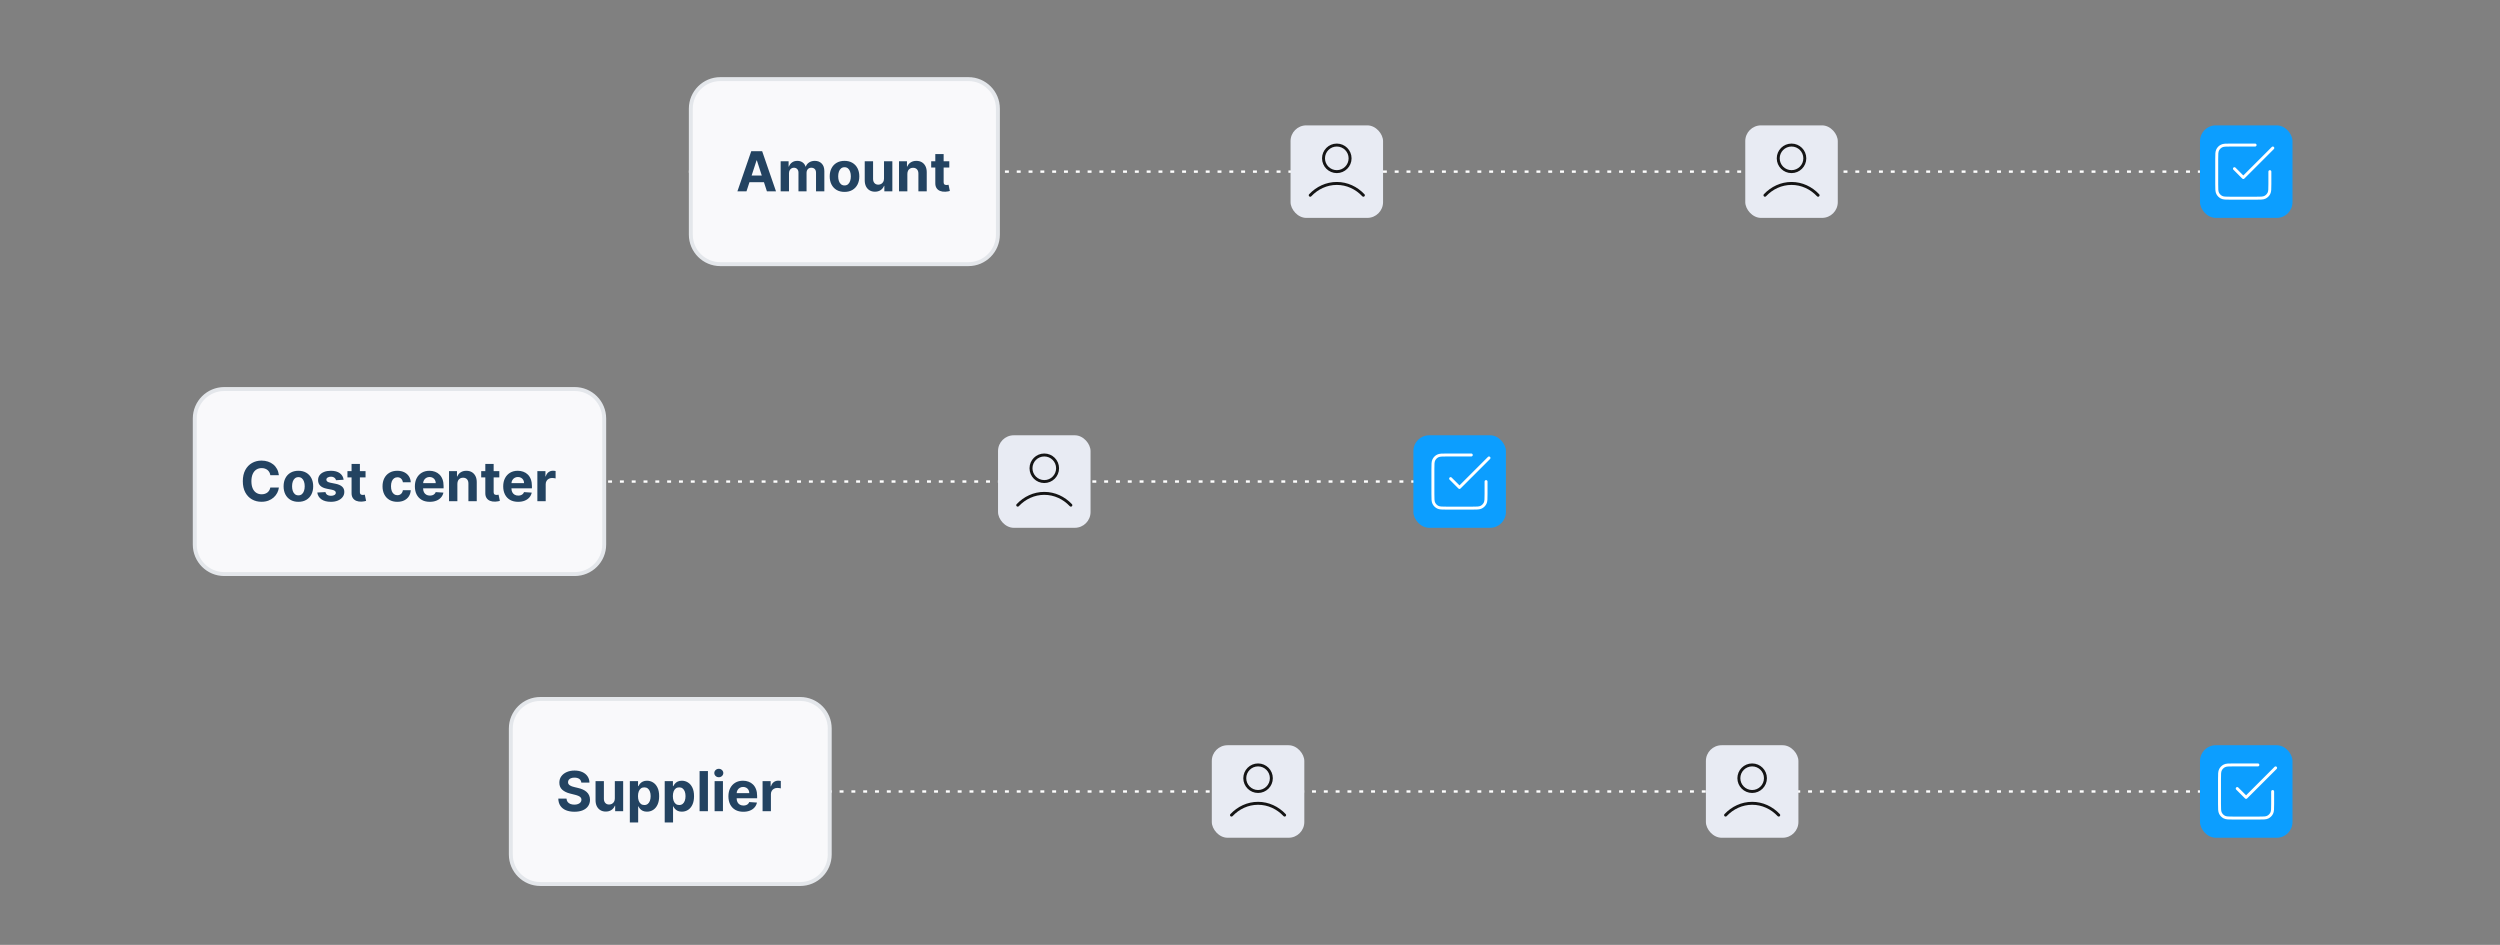 <svg width="635" height="240" viewBox="0 0 635 240" fill="none" xmlns="http://www.w3.org/2000/svg">
<rect x="0" y="0" width="635" height="240" fill="#808080" stroke="none"/>
<path d="M571.254 43.594L174.97 43.594" stroke="white" stroke-width="0.6" stroke-dasharray="1 2"/>
<path d="M371.457 122.312L54.244 122.313" stroke="white" stroke-width="0.6" stroke-dasharray="1 2"/>
<rect x="327.797" y="31.844" width="23.5" height="23.5" rx="4" fill="#E8EBF3"/>
<rect x="443.297" y="31.844" width="23.5" height="23.5" rx="4" fill="#E8EBF3"/>
<rect x="253.5" y="110.562" width="23.5" height="23.5" rx="4" fill="#E8EBF3"/>
<rect x="558.797" y="31.844" width="23.5" height="23.5" rx="4" fill="#0C9EFF"/>
<rect x="359" y="110.562" width="23.5" height="23.5" rx="4" fill="#0C9EFF"/>
<path d="M571.254 201.039L174.97 201.039" stroke="white" stroke-width="0.6" stroke-dasharray="1 2"/>
<rect x="307.797" y="189.289" width="23.5" height="23.5" rx="4" fill="#E8EBF3"/>
<rect x="433.297" y="189.289" width="23.5" height="23.5" rx="4" fill="#E8EBF3"/>
<rect x="558.797" y="189.289" width="23.5" height="23.5" rx="4" fill="#0C9EFF"/>
<path d="M56.969 98.812H145.969C150.111 98.812 153.469 102.17 153.469 106.312V138.312C153.469 142.455 150.111 145.812 145.969 145.812H56.969C52.827 145.812 49.469 142.455 49.469 138.312V106.312C49.469 102.17 52.827 98.812 56.969 98.812Z" fill="#F9F9FB"/>
<path d="M56.969 98.812H145.969C150.111 98.812 153.469 102.17 153.469 106.312V138.312C153.469 142.455 150.111 145.812 145.969 145.812H56.969C52.827 145.812 49.469 142.455 49.469 138.312V106.312C49.469 102.17 52.827 98.812 56.969 98.812Z" stroke="#E4E7EB"/>
<path d="M70.837 120.695H68.66C68.62 120.414 68.539 120.163 68.416 119.945C68.294 119.723 68.136 119.534 67.944 119.378C67.752 119.222 67.53 119.103 67.278 119.02C67.029 118.937 66.759 118.896 66.467 118.896C65.94 118.896 65.481 119.027 65.09 119.288C64.699 119.547 64.396 119.925 64.18 120.422C63.965 120.916 63.857 121.516 63.857 122.222C63.857 122.947 63.965 123.557 64.18 124.051C64.399 124.545 64.704 124.918 65.095 125.17C65.486 125.422 65.939 125.548 66.452 125.548C66.741 125.548 67.008 125.509 67.253 125.433C67.501 125.357 67.722 125.246 67.914 125.1C68.106 124.951 68.265 124.77 68.391 124.558C68.521 124.346 68.61 124.104 68.66 123.832L70.837 123.842C70.781 124.31 70.64 124.76 70.415 125.195C70.193 125.625 69.893 126.012 69.515 126.353C69.14 126.691 68.693 126.96 68.173 127.158C67.656 127.354 67.07 127.452 66.418 127.452C65.51 127.452 64.697 127.246 63.981 126.835C63.269 126.424 62.706 125.829 62.291 125.05C61.88 124.272 61.675 123.329 61.675 122.222C61.675 121.111 61.883 120.167 62.301 119.388C62.719 118.609 63.285 118.016 64.001 117.608C64.717 117.197 65.523 116.991 66.418 116.991C67.008 116.991 67.555 117.074 68.058 117.24C68.565 117.406 69.014 117.648 69.406 117.966C69.797 118.281 70.115 118.667 70.36 119.124C70.609 119.582 70.768 120.105 70.837 120.695ZM75.791 127.462C75.019 127.462 74.351 127.298 73.788 126.969C73.228 126.638 72.795 126.177 72.49 125.587C72.186 124.994 72.033 124.306 72.033 123.524C72.033 122.735 72.186 122.046 72.49 121.456C72.795 120.863 73.228 120.402 73.788 120.074C74.351 119.742 75.019 119.577 75.791 119.577C76.564 119.577 77.23 119.742 77.79 120.074C78.354 120.402 78.788 120.863 79.093 121.456C79.398 122.046 79.55 122.735 79.55 123.524C79.55 124.306 79.398 124.994 79.093 125.587C78.788 126.177 78.354 126.638 77.79 126.969C77.23 127.298 76.564 127.462 75.791 127.462ZM75.802 125.821C76.153 125.821 76.446 125.722 76.681 125.523C76.917 125.321 77.094 125.045 77.213 124.697C77.336 124.349 77.397 123.953 77.397 123.509C77.397 123.065 77.336 122.669 77.213 122.321C77.094 121.973 76.917 121.698 76.681 121.496C76.446 121.294 76.153 121.192 75.802 121.192C75.447 121.192 75.149 121.294 74.907 121.496C74.668 121.698 74.487 121.973 74.365 122.321C74.245 122.669 74.186 123.065 74.186 123.509C74.186 123.953 74.245 124.349 74.365 124.697C74.487 125.045 74.668 125.321 74.907 125.523C75.149 125.722 75.447 125.821 75.802 125.821ZM87.281 121.854L85.342 121.973C85.309 121.807 85.238 121.658 85.128 121.526C85.019 121.39 84.875 121.282 84.696 121.202C84.52 121.12 84.309 121.078 84.064 121.078C83.736 121.078 83.459 121.148 83.234 121.287C83.009 121.423 82.896 121.605 82.896 121.834C82.896 122.016 82.969 122.17 83.115 122.296C83.26 122.422 83.511 122.523 83.865 122.599L85.248 122.878C85.99 123.03 86.543 123.276 86.908 123.614C87.273 123.952 87.455 124.396 87.455 124.946C87.455 125.446 87.307 125.886 87.012 126.263C86.721 126.641 86.32 126.936 85.809 127.148C85.302 127.357 84.717 127.462 84.054 127.462C83.043 127.462 82.238 127.251 81.638 126.83C81.041 126.406 80.692 125.829 80.589 125.1L82.672 124.991C82.735 125.299 82.888 125.534 83.13 125.697C83.372 125.856 83.681 125.935 84.059 125.935C84.43 125.935 84.729 125.864 84.954 125.722C85.183 125.576 85.299 125.388 85.302 125.16C85.299 124.968 85.218 124.81 85.059 124.688C84.9 124.562 84.654 124.465 84.323 124.399L83 124.136C82.255 123.987 81.7 123.728 81.335 123.36C80.974 122.992 80.793 122.523 80.793 121.953C80.793 121.463 80.925 121.04 81.191 120.685C81.459 120.331 81.835 120.057 82.319 119.865C82.806 119.673 83.376 119.577 84.029 119.577C84.994 119.577 85.753 119.781 86.306 120.188C86.863 120.596 87.188 121.151 87.281 121.854ZM92.85 119.676V121.267H88.252V119.676H92.85ZM89.296 117.847H91.413V124.966C91.413 125.161 91.443 125.314 91.503 125.423C91.563 125.529 91.645 125.604 91.752 125.647C91.861 125.69 91.987 125.712 92.129 125.712C92.229 125.712 92.328 125.703 92.428 125.687C92.527 125.667 92.603 125.652 92.656 125.642L92.99 127.218C92.883 127.251 92.734 127.289 92.542 127.332C92.35 127.379 92.116 127.407 91.841 127.417C91.331 127.437 90.883 127.369 90.499 127.213C90.118 127.057 89.821 126.815 89.609 126.487C89.397 126.159 89.292 125.745 89.296 125.244V117.847ZM100.92 127.462C100.138 127.462 99.465 127.296 98.902 126.964C98.342 126.63 97.911 126.166 97.609 125.572C97.311 124.979 97.162 124.296 97.162 123.524C97.162 122.742 97.313 122.056 97.614 121.466C97.919 120.873 98.352 120.41 98.912 120.079C99.472 119.744 100.138 119.577 100.911 119.577C101.577 119.577 102.16 119.698 102.661 119.94C103.161 120.182 103.557 120.521 103.849 120.959C104.14 121.396 104.301 121.91 104.331 122.5H102.332C102.276 122.119 102.127 121.812 101.885 121.58C101.646 121.345 101.333 121.227 100.945 121.227C100.617 121.227 100.33 121.317 100.085 121.496C99.843 121.671 99.654 121.928 99.519 122.266C99.383 122.604 99.315 123.014 99.315 123.494C99.315 123.982 99.381 124.396 99.513 124.737C99.649 125.079 99.84 125.339 100.085 125.518C100.33 125.697 100.617 125.786 100.945 125.786C101.187 125.786 101.404 125.737 101.597 125.637C101.792 125.538 101.953 125.393 102.079 125.205C102.208 125.012 102.293 124.782 102.332 124.513H104.331C104.298 125.097 104.139 125.611 103.854 126.055C103.572 126.496 103.183 126.84 102.685 127.089C102.188 127.337 101.6 127.462 100.92 127.462ZM109.167 127.462C108.382 127.462 107.705 127.303 107.139 126.984C106.575 126.663 106.141 126.209 105.836 125.622C105.531 125.032 105.379 124.335 105.379 123.529C105.379 122.744 105.531 122.054 105.836 121.461C106.141 120.868 106.57 120.405 107.124 120.074C107.681 119.742 108.334 119.577 109.083 119.577C109.586 119.577 110.055 119.658 110.49 119.82C110.927 119.979 111.308 120.22 111.633 120.541C111.961 120.863 112.216 121.267 112.399 121.754C112.581 122.238 112.672 122.805 112.672 123.455V124.036H106.224V122.724H110.678C110.678 122.419 110.612 122.149 110.48 121.913C110.347 121.678 110.163 121.494 109.928 121.362C109.696 121.226 109.426 121.158 109.117 121.158C108.796 121.158 108.511 121.232 108.262 121.381C108.017 121.527 107.825 121.724 107.686 121.973C107.546 122.218 107.475 122.492 107.472 122.793V124.041C107.472 124.419 107.541 124.746 107.681 125.021C107.823 125.296 108.024 125.508 108.282 125.657C108.541 125.806 108.847 125.881 109.202 125.881C109.437 125.881 109.653 125.848 109.848 125.781C110.044 125.715 110.211 125.616 110.35 125.483C110.49 125.35 110.596 125.188 110.669 124.996L112.627 125.125C112.528 125.596 112.324 126.007 112.016 126.358C111.711 126.706 111.316 126.978 110.833 127.173C110.352 127.366 109.797 127.462 109.167 127.462ZM116.172 122.898V127.312H114.054V119.676H116.073V121.023H116.162C116.331 120.579 116.615 120.228 117.012 119.969C117.41 119.708 117.892 119.577 118.459 119.577C118.989 119.577 119.452 119.693 119.846 119.925C120.24 120.157 120.547 120.488 120.766 120.919C120.985 121.347 121.094 121.857 121.094 122.45V127.312H118.976V122.828C118.979 122.361 118.86 121.996 118.618 121.734C118.376 121.469 118.043 121.337 117.619 121.337C117.334 121.337 117.082 121.398 116.863 121.521C116.648 121.643 116.479 121.822 116.356 122.058C116.237 122.29 116.175 122.57 116.172 122.898ZM126.825 119.676V121.267H122.226V119.676H126.825ZM123.27 117.847H125.388V124.966C125.388 125.161 125.418 125.314 125.478 125.423C125.537 125.529 125.62 125.604 125.726 125.647C125.836 125.69 125.962 125.712 126.104 125.712C126.203 125.712 126.303 125.703 126.402 125.687C126.502 125.667 126.578 125.652 126.631 125.642L126.964 127.218C126.858 127.251 126.709 127.289 126.517 127.332C126.324 127.379 126.091 127.407 125.816 127.417C125.305 127.437 124.858 127.369 124.473 127.213C124.092 127.057 123.796 126.815 123.583 126.487C123.371 126.159 123.267 125.745 123.27 125.244V117.847ZM131.603 127.462C130.817 127.462 130.141 127.303 129.574 126.984C129.011 126.663 128.577 126.209 128.272 125.622C127.967 125.032 127.814 124.335 127.814 123.529C127.814 122.744 127.967 122.054 128.272 121.461C128.577 120.868 129.006 120.405 129.559 120.074C130.116 119.742 130.769 119.577 131.518 119.577C132.022 119.577 132.491 119.658 132.925 119.82C133.363 119.979 133.744 120.22 134.069 120.541C134.397 120.863 134.652 121.267 134.834 121.754C135.016 122.238 135.108 122.805 135.108 123.455V124.036H128.659V122.724H133.114C133.114 122.419 133.048 122.149 132.915 121.913C132.783 121.678 132.599 121.494 132.363 121.362C132.131 121.226 131.861 121.158 131.553 121.158C131.231 121.158 130.946 121.232 130.698 121.381C130.453 121.527 130.26 121.724 130.121 121.973C129.982 122.218 129.911 122.492 129.907 122.793V124.041C129.907 124.419 129.977 124.746 130.116 125.021C130.259 125.296 130.459 125.508 130.718 125.657C130.976 125.806 131.283 125.881 131.637 125.881C131.873 125.881 132.088 125.848 132.284 125.781C132.479 125.715 132.647 125.616 132.786 125.483C132.925 125.35 133.031 125.188 133.104 124.996L135.063 125.125C134.963 125.596 134.76 126.007 134.451 126.358C134.146 126.706 133.752 126.978 133.268 127.173C132.788 127.366 132.232 127.462 131.603 127.462ZM136.49 127.312V119.676H138.543V121.009H138.623C138.762 120.535 138.995 120.177 139.324 119.935C139.652 119.689 140.029 119.567 140.457 119.567C140.563 119.567 140.677 119.573 140.8 119.587C140.923 119.6 141.03 119.618 141.123 119.641V121.521C141.024 121.491 140.886 121.464 140.711 121.441C140.535 121.418 140.374 121.406 140.228 121.406C139.917 121.406 139.638 121.474 139.393 121.61C139.151 121.743 138.959 121.928 138.816 122.167C138.677 122.406 138.608 122.681 138.608 122.992V127.312H136.49Z" fill="#234361"/>
<path d="M182.969 20.094H245.969C250.111 20.094 253.469 23.452 253.469 27.594V59.594C253.469 63.736 250.111 67.094 245.969 67.094H182.969C178.827 67.094 175.469 63.736 175.469 59.594V27.594C175.469 23.452 178.827 20.094 182.969 20.094Z" fill="#F9F9FB"/>
<path d="M182.969 20.094H245.969C250.111 20.094 253.469 23.452 253.469 27.594V59.594C253.469 63.736 250.111 67.094 245.969 67.094H182.969C178.827 67.094 175.469 63.736 175.469 59.594V27.594C175.469 23.452 178.827 20.094 182.969 20.094Z" stroke="#E4E7EB"/>
<path d="M189.609 48.594H187.302L190.817 38.412H193.591L197.101 48.594H194.794L192.244 40.739H192.164L189.609 48.594ZM189.464 44.592H194.913V46.272H189.464V44.592ZM198.287 48.594V40.957H200.305V42.305H200.395C200.554 41.857 200.819 41.504 201.19 41.246C201.561 40.987 202.005 40.858 202.522 40.858C203.046 40.858 203.492 40.989 203.86 41.251C204.228 41.509 204.473 41.861 204.596 42.305H204.675C204.831 41.867 205.113 41.517 205.52 41.256C205.931 40.99 206.417 40.858 206.977 40.858C207.69 40.858 208.268 41.085 208.712 41.539C209.159 41.99 209.383 42.63 209.383 43.458V48.594H207.27V43.876C207.27 43.452 207.158 43.133 206.932 42.921C206.707 42.709 206.425 42.603 206.087 42.603C205.703 42.603 205.403 42.726 205.187 42.971C204.972 43.213 204.864 43.533 204.864 43.93V48.594H202.811V43.831C202.811 43.456 202.703 43.158 202.488 42.936C202.275 42.714 201.995 42.603 201.647 42.603C201.412 42.603 201.2 42.663 201.011 42.782C200.825 42.898 200.678 43.062 200.569 43.274C200.459 43.483 200.404 43.728 200.404 44.01V48.594H198.287ZM214.506 48.743C213.734 48.743 213.066 48.579 212.503 48.251C211.943 47.919 211.51 47.459 211.205 46.869C210.9 46.275 210.748 45.588 210.748 44.805C210.748 44.017 210.9 43.327 211.205 42.737C211.51 42.144 211.943 41.683 212.503 41.355C213.066 41.024 213.734 40.858 214.506 40.858C215.279 40.858 215.945 41.024 216.505 41.355C217.068 41.683 217.503 42.144 217.808 42.737C218.112 43.327 218.265 44.017 218.265 44.805C218.265 45.588 218.112 46.275 217.808 46.869C217.503 47.459 217.068 47.919 216.505 48.251C215.945 48.579 215.279 48.743 214.506 48.743ZM214.516 47.102C214.868 47.102 215.161 47.003 215.396 46.804C215.632 46.602 215.809 46.327 215.928 45.979C216.051 45.631 216.112 45.235 216.112 44.791C216.112 44.346 216.051 43.95 215.928 43.602C215.809 43.254 215.632 42.979 215.396 42.777C215.161 42.575 214.868 42.474 214.516 42.474C214.162 42.474 213.863 42.575 213.621 42.777C213.383 42.979 213.202 43.254 213.08 43.602C212.96 43.95 212.901 44.346 212.901 44.791C212.901 45.235 212.96 45.631 213.08 45.979C213.202 46.327 213.383 46.602 213.621 46.804C213.863 47.003 214.162 47.102 214.516 47.102ZM224.539 45.342V40.957H226.657V48.594H224.624V47.207H224.544C224.372 47.654 224.085 48.014 223.684 48.285C223.286 48.557 222.801 48.693 222.227 48.693C221.717 48.693 221.268 48.577 220.88 48.345C220.492 48.113 220.189 47.783 219.97 47.356C219.755 46.928 219.645 46.416 219.642 45.82V40.957H221.76V45.442C221.763 45.892 221.884 46.249 222.123 46.511C222.362 46.773 222.681 46.903 223.082 46.903C223.338 46.903 223.576 46.845 223.798 46.729C224.02 46.61 224.199 46.434 224.335 46.202C224.474 45.97 224.542 45.684 224.539 45.342ZM230.469 44.179V48.594H228.351V40.957H230.369V42.305H230.459C230.628 41.861 230.911 41.509 231.309 41.251C231.707 40.989 232.189 40.858 232.756 40.858C233.286 40.858 233.749 40.974 234.143 41.206C234.537 41.438 234.844 41.769 235.063 42.2C235.281 42.628 235.391 43.138 235.391 43.731V48.594H233.273V44.109C233.276 43.642 233.157 43.278 232.915 43.016C232.673 42.751 232.34 42.618 231.916 42.618C231.631 42.618 231.379 42.679 231.16 42.802C230.945 42.925 230.776 43.103 230.653 43.339C230.534 43.571 230.472 43.851 230.469 44.179ZM241.122 40.957V42.548H236.523V40.957H241.122ZM237.567 39.128H239.685V46.247C239.685 46.443 239.715 46.595 239.775 46.705C239.834 46.811 239.917 46.885 240.023 46.928C240.132 46.971 240.258 46.993 240.401 46.993C240.5 46.993 240.6 46.985 240.699 46.968C240.799 46.948 240.875 46.933 240.928 46.923L241.261 48.499C241.155 48.532 241.006 48.571 240.814 48.614C240.621 48.66 240.388 48.688 240.113 48.698C239.602 48.718 239.155 48.65 238.77 48.494C238.389 48.339 238.092 48.097 237.88 47.769C237.668 47.44 237.564 47.026 237.567 46.526V39.128Z" fill="#234361"/>
<path d="M137.25 177.539H203.25C207.392 177.539 210.75 180.897 210.75 185.039V217.039C210.75 221.181 207.392 224.539 203.25 224.539H137.25C133.108 224.539 129.75 221.181 129.75 217.039V185.039C129.75 180.897 133.108 177.539 137.25 177.539Z" fill="#F9F9FB"/>
<path d="M137.25 177.539H203.25C207.392 177.539 210.75 180.897 210.75 185.039V217.039C210.75 221.181 207.392 224.539 203.25 224.539H137.25C133.108 224.539 129.75 221.181 129.75 217.039V185.039C129.75 180.897 133.108 177.539 137.25 177.539Z" stroke="#E4E7EB"/>
<path d="M147.658 198.786C147.619 198.384 147.448 198.073 147.146 197.851C146.845 197.629 146.435 197.518 145.918 197.518C145.567 197.518 145.27 197.567 145.028 197.667C144.786 197.763 144.601 197.897 144.472 198.07C144.346 198.242 144.283 198.438 144.283 198.656C144.276 198.839 144.314 198.998 144.397 199.134C144.483 199.269 144.601 199.387 144.75 199.487C144.899 199.583 145.071 199.667 145.267 199.74C145.463 199.81 145.671 199.869 145.893 199.919L146.808 200.138C147.252 200.237 147.66 200.37 148.031 200.536C148.402 200.701 148.724 200.905 148.996 201.147C149.268 201.389 149.478 201.674 149.627 202.002C149.78 202.33 149.857 202.706 149.861 203.131C149.857 203.754 149.698 204.294 149.384 204.751C149.072 205.205 148.621 205.558 148.031 205.81C147.445 206.059 146.737 206.183 145.908 206.183C145.086 206.183 144.371 206.057 143.761 205.805C143.154 205.554 142.68 205.181 142.339 204.687C142.001 204.19 141.823 203.575 141.807 202.842H143.89C143.913 203.184 144.011 203.469 144.183 203.697C144.359 203.923 144.593 204.094 144.884 204.21C145.179 204.322 145.512 204.379 145.884 204.379C146.248 204.379 146.565 204.326 146.833 204.219C147.105 204.113 147.315 203.966 147.464 203.777C147.614 203.588 147.688 203.371 147.688 203.126C147.688 202.897 147.62 202.705 147.484 202.549C147.352 202.393 147.156 202.261 146.898 202.151C146.643 202.042 146.329 201.942 145.958 201.853L144.849 201.575C143.991 201.366 143.313 201.039 142.816 200.595C142.319 200.151 142.072 199.553 142.075 198.8C142.072 198.184 142.236 197.645 142.567 197.185C142.902 196.724 143.361 196.364 143.945 196.106C144.528 195.847 145.191 195.718 145.933 195.718C146.689 195.718 147.348 195.847 147.912 196.106C148.479 196.364 148.92 196.724 149.234 197.185C149.549 197.645 149.712 198.179 149.722 198.786H147.658ZM156.166 202.788V198.403H158.284V206.039H156.251V204.652H156.171C155.999 205.099 155.712 205.459 155.311 205.731C154.913 206.003 154.428 206.138 153.854 206.138C153.344 206.138 152.895 206.022 152.507 205.79C152.119 205.558 151.816 205.229 151.597 204.801C151.382 204.374 151.272 203.862 151.269 203.265V198.403H153.387V202.887C153.39 203.338 153.511 203.694 153.75 203.956C153.988 204.218 154.308 204.349 154.709 204.349C154.965 204.349 155.203 204.291 155.425 204.175C155.647 204.055 155.826 203.88 155.962 203.648C156.101 203.416 156.169 203.129 156.166 202.788ZM159.978 208.903V198.403H162.066V199.685H162.161C162.253 199.48 162.388 199.271 162.563 199.059C162.742 198.844 162.974 198.665 163.259 198.522C163.548 198.376 163.906 198.303 164.333 198.303C164.89 198.303 165.404 198.449 165.874 198.741C166.345 199.029 166.721 199.465 167.003 200.048C167.285 200.628 167.425 201.356 167.425 202.231C167.425 203.083 167.288 203.802 167.013 204.388C166.741 204.972 166.37 205.414 165.899 205.716C165.432 206.014 164.908 206.163 164.328 206.163C163.917 206.163 163.567 206.095 163.279 205.96C162.994 205.824 162.76 205.653 162.578 205.447C162.396 205.239 162.257 205.028 162.161 204.816H162.096V208.903H159.978ZM162.051 202.221C162.051 202.675 162.114 203.071 162.24 203.409C162.366 203.747 162.548 204.011 162.787 204.2C163.026 204.385 163.316 204.478 163.657 204.478C164.002 204.478 164.293 204.384 164.532 204.195C164.771 204.002 164.951 203.737 165.074 203.399C165.2 203.058 165.263 202.665 165.263 202.221C165.263 201.78 165.201 201.392 165.079 201.058C164.956 200.723 164.776 200.461 164.537 200.272C164.298 200.083 164.005 199.989 163.657 199.989C163.312 199.989 163.021 200.08 162.782 200.262C162.547 200.444 162.366 200.703 162.24 201.038C162.114 201.372 162.051 201.767 162.051 202.221ZM168.837 208.903V198.403H170.925V199.685H171.02C171.113 199.48 171.247 199.271 171.423 199.059C171.602 198.844 171.834 198.665 172.119 198.522C172.407 198.376 172.765 198.303 173.192 198.303C173.749 198.303 174.263 198.449 174.734 198.741C175.204 199.029 175.58 199.465 175.862 200.048C176.144 200.628 176.285 201.356 176.285 202.231C176.285 203.083 176.147 203.802 175.872 204.388C175.6 204.972 175.229 205.414 174.759 205.716C174.291 206.014 173.768 206.163 173.188 206.163C172.777 206.163 172.427 206.095 172.138 205.96C171.853 205.824 171.62 205.653 171.438 205.447C171.255 205.239 171.116 205.028 171.02 204.816H170.955V208.903H168.837ZM170.911 202.221C170.911 202.675 170.973 203.071 171.099 203.409C171.225 203.747 171.408 204.011 171.646 204.2C171.885 204.385 172.175 204.478 172.516 204.478C172.861 204.478 173.153 204.384 173.391 204.195C173.63 204.002 173.811 203.737 173.933 203.399C174.059 203.058 174.122 202.665 174.122 202.221C174.122 201.78 174.061 201.392 173.938 201.058C173.816 200.723 173.635 200.461 173.396 200.272C173.158 200.083 172.864 199.989 172.516 199.989C172.172 199.989 171.88 200.08 171.641 200.262C171.406 200.444 171.225 200.703 171.099 201.038C170.973 201.372 170.911 201.767 170.911 202.221ZM179.815 195.857V206.039H177.697V195.857H179.815ZM181.511 206.039V198.403H183.629V206.039H181.511ZM182.575 197.418C182.26 197.418 181.99 197.314 181.765 197.105C181.543 196.893 181.432 196.639 181.432 196.344C181.432 196.053 181.543 195.803 181.765 195.594C181.99 195.382 182.26 195.276 182.575 195.276C182.89 195.276 183.158 195.382 183.381 195.594C183.606 195.803 183.719 196.053 183.719 196.344C183.719 196.639 183.606 196.893 183.381 197.105C183.158 197.314 182.89 197.418 182.575 197.418ZM188.806 206.188C188.02 206.188 187.344 206.029 186.777 205.711C186.214 205.389 185.78 204.935 185.475 204.349C185.17 203.759 185.017 203.061 185.017 202.256C185.017 201.47 185.17 200.781 185.475 200.188C185.78 199.594 186.209 199.132 186.762 198.8C187.319 198.469 187.972 198.303 188.721 198.303C189.225 198.303 189.694 198.384 190.128 198.547C190.566 198.706 190.947 198.946 191.272 199.268C191.6 199.589 191.855 199.994 192.037 200.481C192.22 200.965 192.311 201.531 192.311 202.181V202.763H185.863V201.45H190.317C190.317 201.145 190.251 200.875 190.118 200.64C189.986 200.405 189.802 200.221 189.566 200.088C189.334 199.952 189.064 199.884 188.756 199.884C188.435 199.884 188.15 199.959 187.901 200.108C187.656 200.254 187.463 200.451 187.324 200.7C187.185 200.945 187.114 201.218 187.11 201.52V202.768C187.11 203.146 187.18 203.472 187.319 203.747C187.462 204.022 187.662 204.234 187.921 204.384C188.179 204.533 188.486 204.607 188.841 204.607C189.076 204.607 189.291 204.574 189.487 204.508C189.682 204.442 189.85 204.342 189.989 204.21C190.128 204.077 190.234 203.915 190.307 203.722L192.266 203.852C192.167 204.322 191.963 204.733 191.654 205.085C191.35 205.433 190.955 205.704 190.471 205.9C189.991 206.092 189.435 206.188 188.806 206.188ZM193.693 206.039V198.403H195.746V199.735H195.826C195.965 199.261 196.199 198.903 196.527 198.661C196.855 198.416 197.233 198.293 197.66 198.293C197.766 198.293 197.881 198.3 198.003 198.313C198.126 198.326 198.234 198.345 198.326 198.368V200.247C198.227 200.217 198.089 200.191 197.914 200.168C197.738 200.144 197.577 200.133 197.431 200.133C197.12 200.133 196.842 200.201 196.596 200.337C196.354 200.469 196.162 200.655 196.02 200.893C195.88 201.132 195.811 201.407 195.811 201.719V206.039H193.693Z" fill="#234361"/>
<path d="M572.797 36.844H566.647C565.387 36.844 564.757 36.844 564.275 37.089C563.852 37.305 563.508 37.649 563.292 38.072C563.047 38.554 563.047 39.184 563.047 40.444V46.744C563.047 48.004 563.047 48.634 563.292 49.115C563.508 49.539 563.852 49.883 564.275 50.099C564.757 50.344 565.387 50.344 566.647 50.344H572.947C574.207 50.344 574.837 50.344 575.318 50.099C575.742 49.883 576.086 49.539 576.302 49.115C576.547 48.634 576.547 48.004 576.547 46.744V43.594" stroke="white" stroke-width="0.75" stroke-linecap="round" stroke-linejoin="round"/>
<path d="M567.547 42.844L569.797 45.094L577.297 37.594" stroke="white" stroke-width="0.75" stroke-linecap="round" stroke-linejoin="round"/>
<path d="M573.504 194.289H567.354C566.094 194.289 565.464 194.289 564.982 194.534C564.559 194.75 564.215 195.094 563.999 195.518C563.754 195.999 563.754 196.629 563.754 197.889V204.189C563.754 205.449 563.754 206.079 563.999 206.561C564.215 206.984 564.559 207.328 564.982 207.544C565.464 207.789 566.094 207.789 567.354 207.789H573.654C574.914 207.789 575.544 207.789 576.025 207.544C576.449 207.328 576.793 206.984 577.009 206.561C577.254 206.079 577.254 205.449 577.254 204.189V201.039" stroke="white" stroke-width="0.75" stroke-linecap="round" stroke-linejoin="round"/>
<path d="M568.254 200.289L570.504 202.539L578.004 195.039" stroke="white" stroke-width="0.75" stroke-linecap="round" stroke-linejoin="round"/>
<path d="M373.707 115.566H367.557C366.297 115.566 365.667 115.566 365.186 115.812C364.762 116.027 364.418 116.372 364.202 116.795C363.957 117.276 363.957 117.906 363.957 119.166V125.466C363.957 126.727 363.957 127.357 364.202 127.838C364.418 128.261 364.762 128.605 365.186 128.821C365.667 129.066 366.297 129.066 367.557 129.066H373.857C375.117 129.066 375.747 129.066 376.229 128.821C376.652 128.605 376.996 128.261 377.212 127.838C377.457 127.357 377.457 126.727 377.457 125.466V122.316" stroke="white" stroke-width="0.75" stroke-linecap="round" stroke-linejoin="round"/>
<path d="M368.457 121.566L370.707 123.816L378.207 116.316" stroke="white" stroke-width="0.75" stroke-linecap="round" stroke-linejoin="round"/>
<path d="M438.297 207.039C440.049 205.181 442.427 204.039 445.047 204.039C447.667 204.039 450.045 205.181 451.797 207.039" stroke="#151515" stroke-width="0.75" stroke-linecap="round" stroke-linejoin="round"/>
<path d="M445.047 201.039C446.911 201.039 448.422 199.528 448.422 197.664C448.422 195.8 446.911 194.289 445.047 194.289C443.183 194.289 441.672 195.8 441.672 197.664C441.672 199.528 443.183 201.039 445.047 201.039Z" stroke="#151515" stroke-width="0.75" stroke-linecap="round" stroke-linejoin="round"/>
<path d="M312.797 207.039C314.549 205.181 316.927 204.039 319.547 204.039C322.167 204.039 324.545 205.181 326.297 207.039" stroke="#151515" stroke-width="0.75" stroke-linecap="round" stroke-linejoin="round"/>
<path d="M319.547 201.039C321.411 201.039 322.922 199.528 322.922 197.664C322.922 195.8 321.411 194.289 319.547 194.289C317.683 194.289 316.172 195.8 316.172 197.664C316.172 199.528 317.683 201.039 319.547 201.039Z" stroke="#151515" stroke-width="0.75" stroke-linecap="round" stroke-linejoin="round"/>
<path d="M258.5 128.316C260.252 126.458 262.63 125.316 265.25 125.316C267.87 125.316 270.248 126.458 272 128.316" stroke="#151515" stroke-width="0.75" stroke-linecap="round" stroke-linejoin="round"/>
<path d="M265.25 122.316C267.114 122.316 268.625 120.805 268.625 118.941C268.625 117.077 267.114 115.566 265.25 115.566C263.386 115.566 261.875 117.077 261.875 118.941C261.875 120.805 263.386 122.316 265.25 122.316Z" stroke="#151515" stroke-width="0.75" stroke-linecap="round" stroke-linejoin="round"/>
<path d="M332.797 49.594C334.549 47.736 336.927 46.594 339.547 46.594C342.167 46.594 344.545 47.736 346.297 49.594" stroke="#151515" stroke-width="0.75" stroke-linecap="round" stroke-linejoin="round"/>
<path d="M339.547 43.594C341.411 43.594 342.922 42.083 342.922 40.219C342.922 38.355 341.411 36.844 339.547 36.844C337.683 36.844 336.172 38.355 336.172 40.219C336.172 42.083 337.683 43.594 339.547 43.594Z" stroke="#151515" stroke-width="0.75" stroke-linecap="round" stroke-linejoin="round"/>
<path d="M448.297 49.594C450.049 47.736 452.427 46.594 455.047 46.594C457.667 46.594 460.045 47.736 461.797 49.594" stroke="#151515" stroke-width="0.75" stroke-linecap="round" stroke-linejoin="round"/>
<path d="M455.047 43.594C456.911 43.594 458.422 42.083 458.422 40.219C458.422 38.355 456.911 36.844 455.047 36.844C453.183 36.844 451.672 38.355 451.672 40.219C451.672 42.083 453.183 43.594 455.047 43.594Z" stroke="#151515" stroke-width="0.75" stroke-linecap="round" stroke-linejoin="round"/>
</svg>
